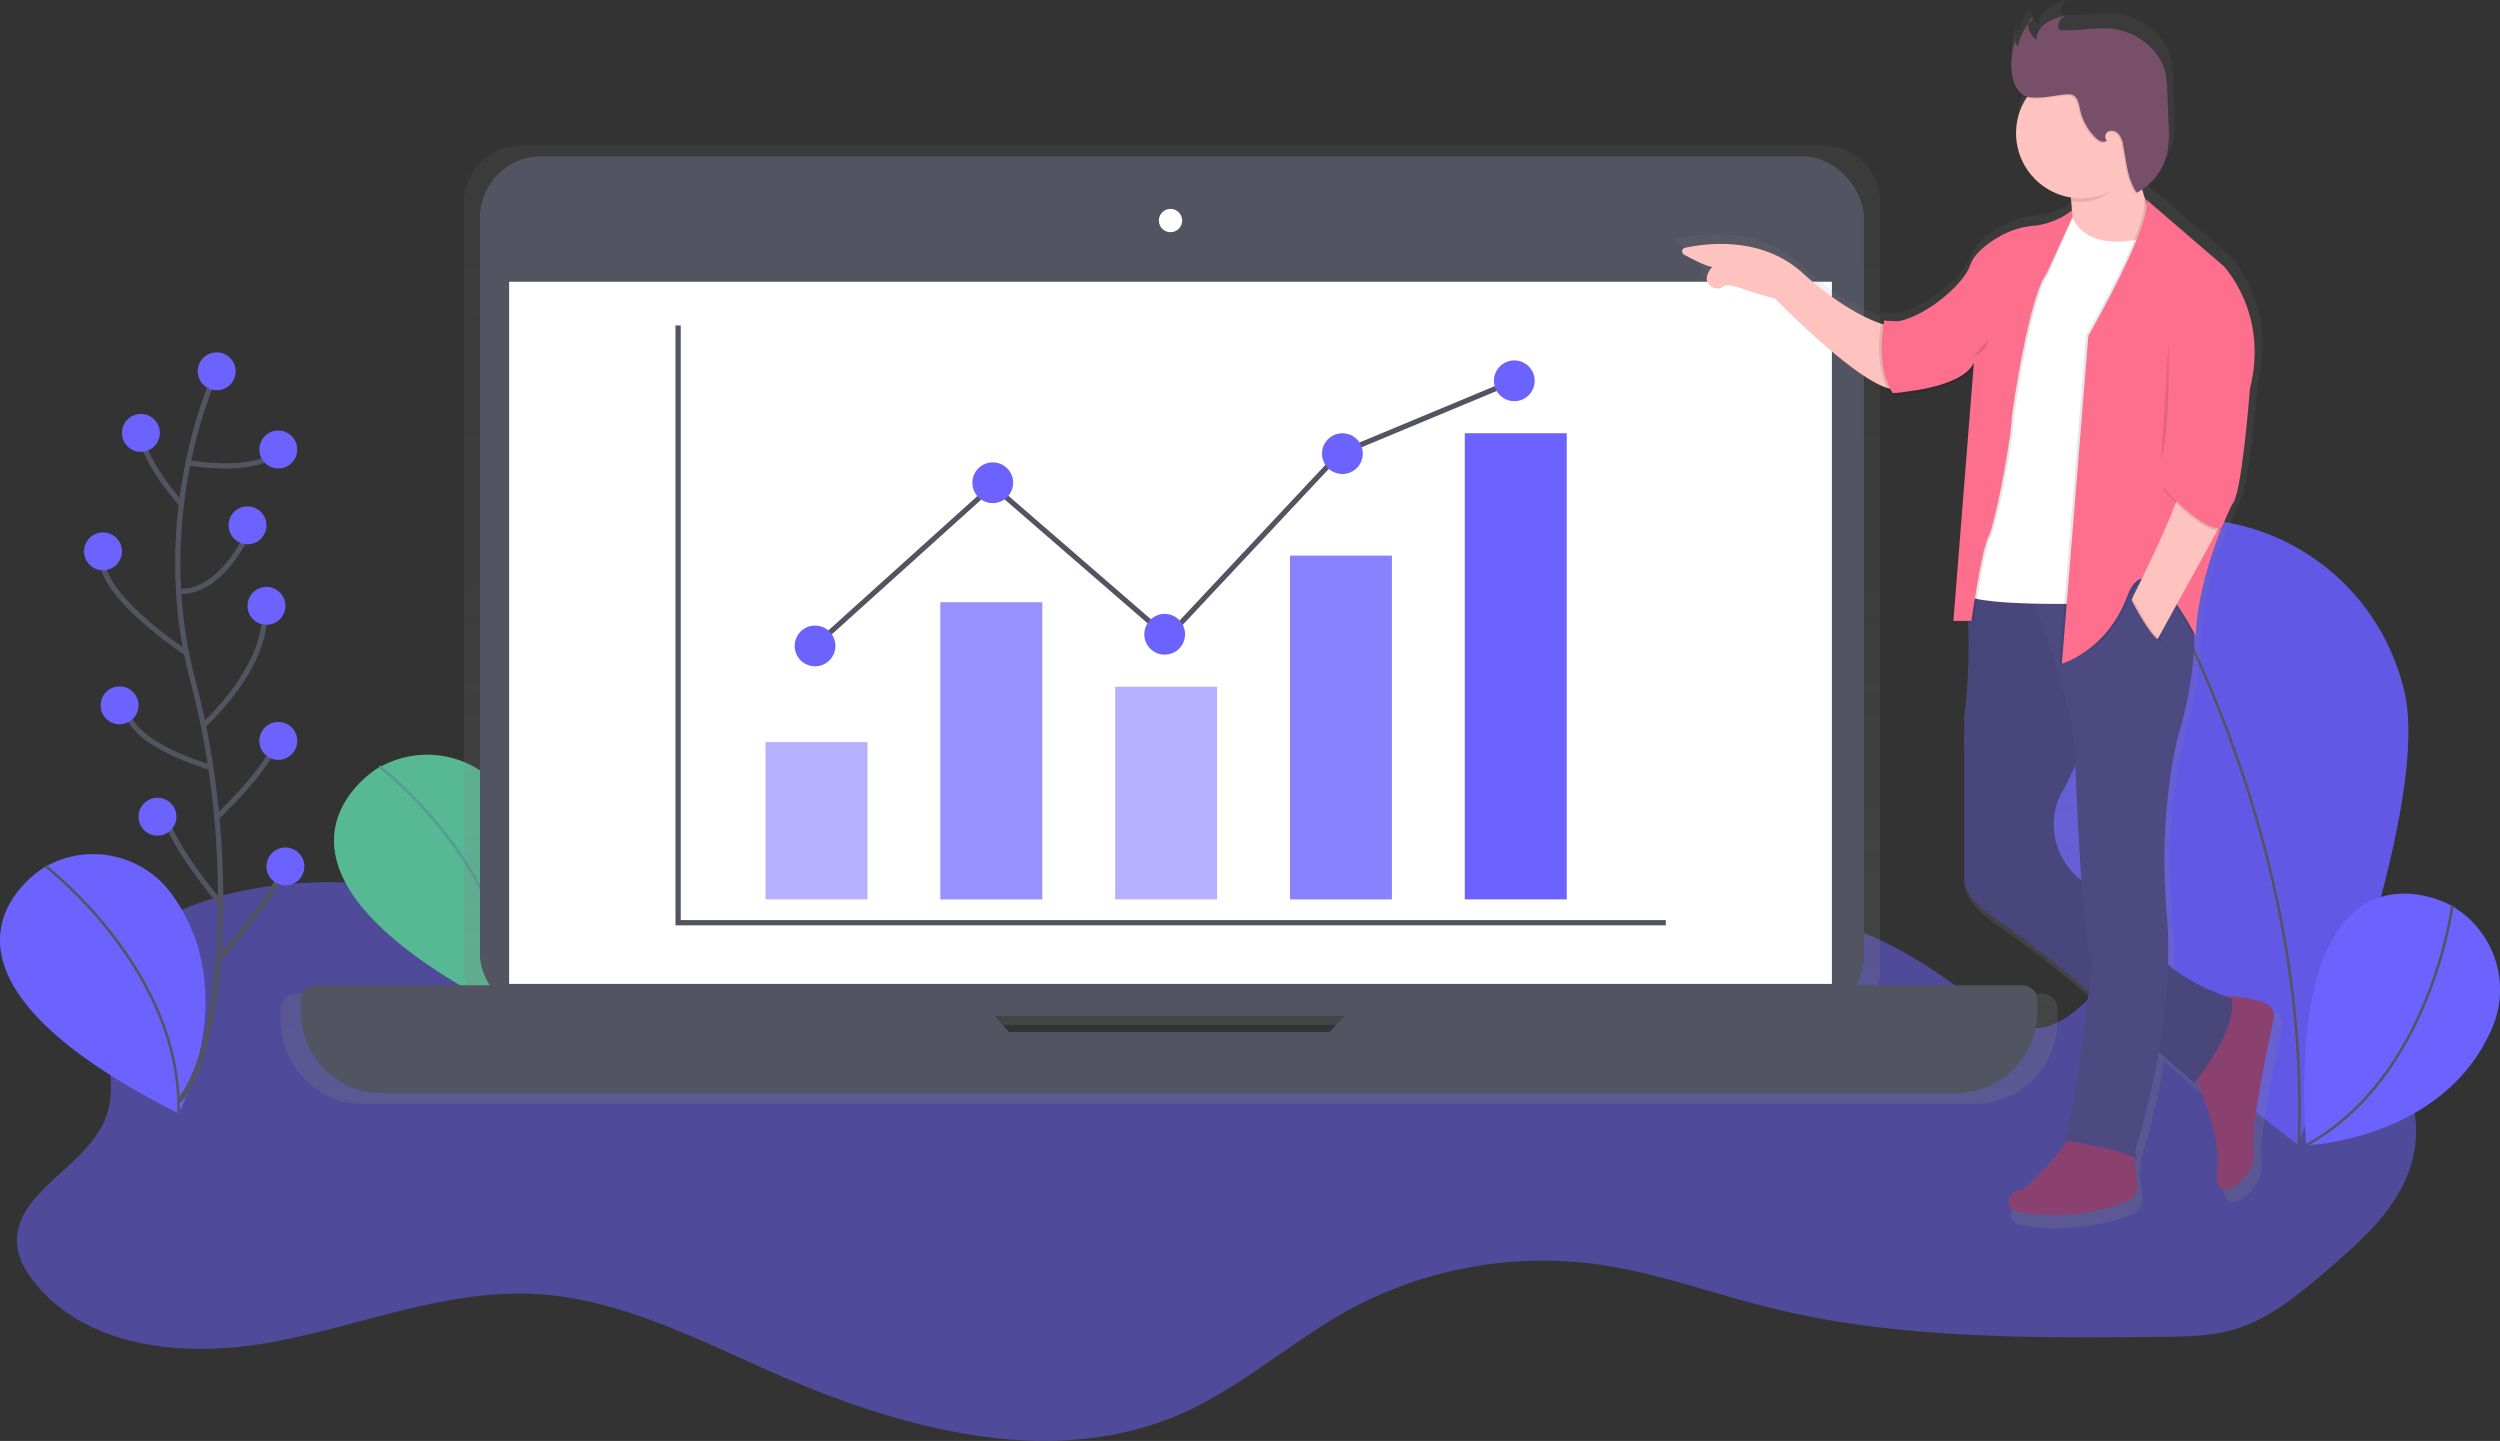 <?xml version="1.0" encoding="UTF-8" standalone="no"?>
<svg
   xmlns:dc="http://purl.org/dc/elements/1.1/"
   xmlns:cc="http://creativecommons.org/ns#"
   xmlns:rdf="http://www.w3.org/1999/02/22-rdf-syntax-ns#"
   xmlns:svg="http://www.w3.org/2000/svg"
   xmlns="http://www.w3.org/2000/svg"
   xmlns:xlink="http://www.w3.org/1999/xlink"
   xmlns:sodipodi="http://sodipodi.sourceforge.net/DTD/sodipodi-0.dtd"
   xmlns:inkscape="http://www.inkscape.org/namespaces/inkscape"
   id="02a143c3-6017-4373-a226-06a05c845178"
   data-name="Layer 1"
   width="954"
   height="549.86"
   viewBox="0 0 954 549.86"
   version="1.1"
   sodipodi:docname="cbs.svg"
   inkscape:version="0.92.4 (5da689c313, 2019-01-14)">
  <rect x="0" y="0" width="954" height="549.86" fill="#333333" stroke="none"/>
  <sodipodi:namedview
     pagecolor="#ffffff"
     bordercolor="#666666"
     borderopacity="1"
     objecttolerance="10"
     gridtolerance="10"
     guidetolerance="10"
     inkscape:pageopacity="0"
     inkscape:pageshadow="2"
     inkscape:window-width="1280"
     inkscape:window-height="747"
     id="namedview11219"
     showgrid="false"
     inkscape:zoom="0.66449955"
     inkscape:cx="505.03371"
     inkscape:cy="274.92999"
     inkscape:window-x="-8"
     inkscape:window-y="-8"
     inkscape:window-maximized="1"
     inkscape:current-layer="02a143c3-6017-4373-a226-06a05c845178" />
  <defs
     id="defs11066">
    <linearGradient
       id="6beaf3f8-3e45-4d0f-940e-4f825d2ab248"
       x1="569.11"
       y1="596.37"
       x2="569.11"
       y2="230.62"
       gradientUnits="userSpaceOnUse">
      <stop
         offset="0"
         stop-color="gray"
         stop-opacity="0.25"
         id="stop11058" />
      <stop
         offset="0.54"
         stop-color="gray"
         stop-opacity="0.12"
         id="stop11060" />
      <stop
         offset="1"
         stop-color="gray"
         stop-opacity="0.1"
         id="stop11062" />
    </linearGradient>
    <linearGradient
       id="618658e0-5682-4211-900b-639feb09c488"
       x1="878.33"
       y1="643.77"
       x2="878.33"
       y2="175.07"
       xlink:href="#6beaf3f8-3e45-4d0f-940e-4f825d2ab248" />
  </defs>
  <title
     id="title11068">finance</title>
  <path
     d="M359.74,535.18c-57.68-19.93-123.63-36.8-177.52-8.16-6.83,3.63-13.56,8.2-17.24,15-9.72,17.89,5.73,41.09-1.8,60s-35.87,28.43-33.55,48.63c.61,5.28,3.47,10.06,6.84,14.18,21.11,25.79,59.81,28.4,92.52,22s64.7-19.67,98-18c32,1.65,61.44,17,90.76,29.92,49.43,21.84,107.16,37.51,156.55,15.56,22.63-10.06,41.34-27.19,63-39.15A155.06,155.06,0,0,1,733,657.6c22,3.1,43,10.9,64.53,16.28,48.9,12.21,99.94,11.81,150.33,11.33,9.38-.09,18.91-.2,27.9-2.88,13.31-4,24.29-13.21,34.86-22.22,13.89-11.83,28.52-24.83,33-42.52,5.29-21-5.66-43.32-21.9-57.59s-37-22.07-57.26-29.59c-5-1.84-10.34-3.71-15.46-2.32-3.36.92-6.19,3.16-8.7,5.57-14.38,13.84-26.53,37.25-46.14,33.49-7-1.34-12.73-6.21-18.27-10.71-29.58-24-69.37-42.53-105.07-29.27-26.11,9.7-44.54,34.61-71,43.4-18.82,6.26-39.27,3.55-59.07,4.77-28.8,1.76-56.83,11.94-85.67,11.32-73.54-1.58-134.81-71.9-208.05-65.2-5.74.52-12,1.84-15.52,6.38"
     transform="translate(-123 -175.07)"
     fill="#6c63ff"
     opacity="0.5"
     id="path11070" />
  <path
     d="M267,468.29S205.89,505.18,318.58,562c0,0,24.83-46.1-2.62-83.69a37,37,0,0,0-48-10.52Z"
     transform="translate(-123 -175.07)"
     fill="#6c63ff"
     id="path11072"
     style="fill:#57b894;fill-opacity:1" />
  <path
     d="M267.73,467.52s52.32,40,50.86,94.45"
     transform="translate(-123 -175.07)"
     fill="none"
     stroke="#535461"
     stroke-miterlimit="10"
     id="path11074"
     style="stroke:#579b94;stroke-opacity:1" />
  <path
     d="M1040.15,437.56c12.38,45.27-40.43,174.24-40.43,174.24S888.6,527.67,876.21,482.4a85,85,0,1,1,163.93-44.85Z"
     transform="translate(-123 -175.07)"
     fill="#6c63ff"
     id="path11076" />
  <path
     d="M1040.15,437.56c12.38,45.27-40.43,174.24-40.43,174.24S888.6,527.67,876.21,482.4a85,85,0,1,1,163.93-44.85Z"
     transform="translate(-123 -175.07)"
     opacity="0.1"
     id="path11078" />
  <path
     d="M936.21,378.27s69.17,104.42,64,233.78"
     transform="translate(-123 -175.07)"
     fill="none"
     stroke="#535461"
     stroke-miterlimit="10"
     id="path11080" />
  <path
     d="M1057.8,520.3s-62.72-34.12-54.78,91.83c0,0,52.32-1.87,70.89-44.55a37,37,0,0,0-15.19-46.75Z"
     transform="translate(-123 -175.07)"
     fill="#6c63ff"
     id="path11082" />
  <path
     d="M1058.83,520.52s-8.1,65.38-55.81,91.61"
     transform="translate(-123 -175.07)"
     fill="none"
     stroke="#535461"
     stroke-miterlimit="10"
     id="path11084" />
  <path
     d="M139.56,506.26s-61.14,36.88,51.56,93.67c0,0,24.83-46.1-2.62-83.69a37,37,0,0,0-48-10.52Z"
     transform="translate(-123 -175.07)"
     fill="#6c63ff"
     id="path11086" />
  <path
     d="M140.26,505.49s52.32,40,50.86,94.45"
     transform="translate(-123 -175.07)"
     fill="none"
     stroke="#535461"
     stroke-miterlimit="10"
     id="path11088" />
  <path
     d="M902.43,554.27H838.18a21.42,21.42,0,0,0,2.24-9.57V252.14a21.51,21.51,0,0,0-21.51-21.51H321.58a21.51,21.51,0,0,0-21.51,21.51V544.71a21.42,21.42,0,0,0,2.24,9.57H235.79A5.69,5.69,0,0,0,230.1,560v4.59a31.82,31.82,0,0,0,31.82,31.82H876.3a31.82,31.82,0,0,0,31.82-31.82V560A5.69,5.69,0,0,0,902.43,554.27Zm-395.89,18.2L501,566.22H637.78l-6.1,6.26Z"
     transform="translate(-123 -175.07)"
     fill="url(#6beaf3f8-3e45-4d0f-940e-4f825d2ab248)"
     id="path11090" />
  <rect
     x="183.16"
     y="59.7"
     width="528.12"
     height="327.99"
     rx="23.26"
     ry="23.26"
     fill="#535461"
     id="rect11092" />
  <rect
     x="194.28"
     y="107.51"
     width="504.77"
     height="267.95"
     fill="#fff"
     id="rect11094" />
  <circle
     cx="446.67"
     cy="84.16"
     r="4.45"
     fill="#fff"
     id="circle11096" />
  <path
     d="M647.6,551.08l-17.34,17.79H508l-15.67-17.79H243.34a5.56,5.56,0,0,0-5.56,5.56v4.48a31.1,31.1,0,0,0,31.1,31.1H869.34a31.1,31.1,0,0,0,31.1-31.1v-4.48a5.56,5.56,0,0,0-5.56-5.56Z"
     transform="translate(-123 -175.07)"
     fill="#535461"
     id="path11098" />
  <polyline
     points="258.77 124.19 258.77 352.11 635.67 352.11"
     fill="none"
     stroke="#535461"
     stroke-miterlimit="10"
     stroke-width="2"
     id="polyline11100" />
  <rect
     x="292.12"
     y="283.18"
     width="38.91"
     height="60.04"
     fill="#6c63ff"
     opacity="0.5"
     id="rect11102" />
  <rect
     x="358.83"
     y="229.81"
     width="38.91"
     height="113.41"
     fill="#6c63ff"
     opacity="0.7"
     id="rect11104" />
  <rect
     x="425.54"
     y="262.05"
     width="38.91"
     height="81.16"
     fill="#6c63ff"
     opacity="0.5"
     id="rect11106" />
  <rect
     x="492.25"
     y="212.02"
     width="38.91"
     height="131.2"
     fill="#6c63ff"
     opacity="0.8"
     id="rect11108" />
  <rect
     x="558.96"
     y="165.32"
     width="38.91"
     height="177.89"
     fill="#6c63ff"
     id="rect11110" />
  <polyline
     points="311.02 246.49 378.84 185.34 445.55 243.15 511.15 173.11 577.86 145.31"
     fill="none"
     stroke="#535461"
     stroke-miterlimit="10"
     stroke-width="2"
     id="polyline11112" />
  <circle
     cx="311.02"
     cy="246.49"
     r="7.78"
     fill="#6c63ff"
     id="circle11114" />
  <circle
     cx="444.44"
     cy="242.04"
     r="7.78"
     fill="#6c63ff"
     id="circle11116" />
  <circle
     cx="512.26"
     cy="173.11"
     r="7.78"
     fill="#6c63ff"
     id="circle11118" />
  <circle
     cx="378.84"
     cy="184.22"
     r="7.78"
     fill="#6c63ff"
     id="circle11120" />
  <circle
     cx="577.86"
     cy="145.31"
     r="7.78"
     fill="#6c63ff"
     id="circle11122" />
  <path
     d="M990.31,560.82c-4.1-1.35-10.18-2.91-15-2.36-4.59-1.67-15.38-6-22.75-12.52a164.07,164.07,0,0,0-.49-19.22c-3.77-42.87,4.71-71.13,4.71-71.13s6.66-21.56,5.93-39.45c.43.81.67,1.29.67,1.29.58-15.43,5.84-31.4,9.78-41.35a3.32,3.32,0,0,0,.44-.16L978,365.48a9.06,9.06,0,0,0,.83-1.93l.71-1.65-.21-.09c.07-.27.14-.56.21-.85h0c2.81-11.89,5-40.09,5-40.09,7.54-29.68-10.36-48-10.36-48l-30.38-26.14a3.85,3.85,0,0,1,.3,1.07l-.25-.22c-.43-1.23-.9-2.7-1.36-4.38a23.1,23.1,0,0,0,3-2.57,23.33,23.33,0,0,0,6.81-12.15,46.07,46.07,0,0,0,.45-11l-.5-12.61a40,40,0,0,0-.75-7.35c-2.29-10-12.54-17-22.83-17.46a83.45,83.45,0,0,0-9.8.52,65.93,65.93,0,0,1-8,.17,1.44,1.44,0,0,1-.86-.23,1.26,1.26,0,0,1-.37-.87,4.34,4.34,0,0,1,1.06-3.25,4,4,0,0,1,1.38-.79l-.73.17a4,4,0,0,1,1.2-.65,23.29,23.29,0,0,0-7.58,2.75,9.79,9.79,0,0,0-1.77,1.49,7.73,7.73,0,0,0-2.56,4.76,8.86,8.86,0,0,1-2.7-4,4,4,0,0,1,0-1.94q-.27.33-.52.68c0-.07,0-.14,0-.21a20.22,20.22,0,0,0-4,8.14,3.17,3.17,0,0,1-.72-2.34c-.15.47-.29.94-.42,1.41a3.26,3.26,0,0,1,0-.94,32.21,32.21,0,0,0-1.57,11.18c0,3.78,1.68,9.67,5.73,11,.21.07.42.12.64.17a25.43,25.43,0,0,0,17.15,38.84q.1.69.19,1.45l.16,0c.11,1,.2,2.1.26,3.22a21.67,21.67,0,0,1-3.34,2.68,27.54,27.54,0,0,1-11.12,3.68,33.1,33.1,0,0,0-13.37,4c-4.85,2.71-10.2,6.66-11.88,11.46-2.8,8-18.22,20.45-28.56,22l-3.68-.21-.27-.08v.07l-.9-.05-.05,0h-.24v.05l-.93-.05s-.09.43-.22,1.19c-5.2-1.79-16.25-6.75-30.63-19.8-16-14.53-37.65-11.67-46-9.84a1.43,1.43,0,0,0-.38,2.65c3.37,1.85,8.59,4.54,11,4.84,0,0-5,5.23.32,8a3.86,3.86,0,0,0,4-.39c2.58-1.89,9.75,2.39,20.14,4.62,0,0,29.32,30.34,43.88,35a20.93,20.93,0,0,0,1.11,1.93l.9-.07,0,.07H845l.11,1s22.64-1.19,30-9.41a11.79,11.79,0,0,0,1.43-1.53l-7.87,99h.07l-.07.94h5.79A218.25,218.25,0,0,1,872.89,449v64.54s-.3,5.68,11.5,14a441.06,441.06,0,0,1,35.72,27.69l1.43,1.24c-2.17,19.75-6.71,56.56-10.5,57.93l2.34.41c-4,5.07-15.36,19-18.82,19.37-4.24.47-7.07,7.07,0,8.48a79.21,79.21,0,0,0,42-4.14,6.41,6.41,0,0,0,4-6.82l-1.37-10.4a1.46,1.46,0,0,1,.6.63c.94,2.83,0-3.77,0-3.77a294.73,294.73,0,0,0,9.11-38l14,12.1s.28-.35.77-1c3.43,7.78,9.55,23.7,8.18,35.36-1.88,16,16,1.88,14.13-7.54-1.52-7.62,5.28-39.92,7.93-52A5.37,5.37,0,0,0,990.31,560.82Z"
     transform="translate(-123 -175.07)"
     fill="url(#618658e0-5682-4211-900b-639feb09c488)"
     id="path11124" />
  <path
     d="M844,299.49s-13.34-2.3-33.12-20.24c-15.65-14.19-36.76-11.4-44.9-9.61a1.39,1.39,0,0,0-.37,2.58c3.29,1.8,8.39,4.43,10.78,4.73,0,0-4.93,5.1.31,7.83a3.77,3.77,0,0,0,3.94-.38c2.52-1.84,9.52,2.34,19.67,4.51,0,0,39.56,40.94,48.76,34Z"
     transform="translate(-123 -175.07)"
     fill="#fec3be"
     id="path11126" />
  <path
     d="M912.11,243.83s3.68,15.64,0,26.68l16.56,2.3,14.72-7.36v-9.66s-6.9-14.72-5.06-31.74Z"
     transform="translate(-123 -175.07)"
     fill="#fec3be"
     id="path11128" />
  <path
     d="M959,582.83s12,23.46,10.12,39.1,15.64,1.84,13.8-7.36c-1.49-7.44,5.15-39,7.74-50.74a5.24,5.24,0,0,0-3.48-6.11c-5.53-1.82-14.79-4.05-19.44-.64C960.87,562.13,959,582.83,959,582.83Z"
     transform="translate(-123 -175.07)"
     fill="#8b416f"
     id="path11130" />
  <path
     d="M913.49,608.59s-15.64,20.24-19.78,20.7-6.9,6.9,0,8.28a77.34,77.34,0,0,0,41-4,6.26,6.26,0,0,0,3.93-6.66L936,607.21Z"
     transform="translate(-123 -175.07)"
     fill="#8b416f"
     id="path11132" />
  <path
     d="M887.73,393.78l-15,2a219.53,219.53,0,0,1-.18,52.73v63s-.29,5.55,11.23,13.62a430.67,430.67,0,0,1,34.88,27l41.74,36.16s16.56-20.24,14.26-32.2c0,0-27.6-8.74-31.28-23-2.11-8.16-12.81-15-21.57-19.3a26.82,26.82,0,0,1-14.35-30.44,23.47,23.47,0,0,1,2.35-5.91c7.36-12.88,17.94-41.86,17.94-41.86L907.51,397Z"
     transform="translate(-123 -175.07)"
     fill="#4d4981"
     id="path11134" />
  <path
     d="M887.73,393.78l-15,2a219.53,219.53,0,0,1-.18,52.73v63s-.29,5.55,11.23,13.62a430.67,430.67,0,0,1,34.88,27l41.74,36.16s16.56-20.24,14.26-32.2c0,0-27.6-8.74-31.28-23-2.11-8.16-12.81-15-21.57-19.3a26.82,26.82,0,0,1-14.35-30.44,23.47,23.47,0,0,1,2.35-5.91c7.36-12.88,17.94-41.86,17.94-41.86L907.51,397Z"
     transform="translate(-123 -175.07)"
     opacity="0.05"
     id="path11136" />
  <path
     d="M909.81,610s27.14,4.6,28.06,7.36,0-3.68,0-3.68,15.64-47.38,12-89.23,4.6-69.46,4.6-69.46,9.66-31.28,4.14-49.22-63.48-10.12-63.48-10.12,20.24,47.38,19.78,69.92c0,0,2.3,68.08,6.44,75.9C921.31,541.43,914.87,608.13,909.81,610Z"
     transform="translate(-123 -175.07)"
     fill="#4d4981"
     id="path11138" />
  <path
     d="M913,255.79s2.76,17,30.36,9.66L925,405.28s-53.36,1.84-52.9-4.6l11-84.63Z"
     transform="translate(-123 -175.07)"
     fill="#fff"
     id="path11140" />
  <path
     d="M913.72,254.87a22.42,22.42,0,0,1-13.29,6.31,32.33,32.33,0,0,0-13.06,3.88c-4.73,2.65-10,6.5-11.6,11.19-3.22,9.2-23.46,24.38-32.66,21.16l3.22,27.6s26.22-1.38,30.82-11.5L869.34,412h6.9s3.68-26.68,6.44-32.2,8.28-35.88,8.74-43.24,7.36-49.68,13.34-57l9-21.85Z"
     transform="translate(-123 -175.07)"
     opacity="0.1"
     id="path11142" />
  <path
     d="M913.72,256.25a28.47,28.47,0,0,1-14.21,5.85A32.33,32.33,0,0,0,886.46,266c-4.73,2.65-10,6.5-11.6,11.19-3.22,9.2-23.46,24.38-32.66,21.16l3.22,27.6s26.22-1.38,30.82-11.5l-7.82,98.43h6.9s3.68-26.68,6.44-32.2,8.28-35.88,8.74-43.24,7.36-49.68,13.34-57L913.72,259Z"
     transform="translate(-123 -175.07)"
     opacity="0.1"
     id="path11144" />
  <path
     d="M913.72,255.33a28.47,28.47,0,0,1-14.21,5.85,32.33,32.33,0,0,0-13.06,3.88c-4.73,2.65-10,6.5-11.6,11.19-3.22,9.2-23.46,24.38-32.66,21.16l3.22,27.6s26.22-1.38,30.82-11.5L868.42,412h6.9s3.68-26.68,6.44-32.2,8.28-35.88,8.74-43.24,7.36-49.68,13.34-57l9.89-21.39Z"
     transform="translate(-123 -175.07)"
     fill="#fd6f8d"
     id="path11146" />
  <path
     d="M937.18,237.62c-.6-4.36.6-7.08,1.15-12.19l-26.22,19.78s.63,2.67,1.11,6.58a25,25,0,0,0,4,.32C926.32,252.11,932.87,245,937.18,237.62Z"
     transform="translate(-123 -175.07)"
     opacity="0.1"
     id="path11148" />
  <circle
     cx="794.17"
     cy="50.83"
     r="24.84"
     fill="#fec3be"
     id="circle11150" />
  <path
     d="M890.06,201.55a31.44,31.44,0,0,1,2-12.29,3.07,3.07,0,0,0,.52,4,19.68,19.68,0,0,1,6.24-11.06c-1.77.29-2.68,2.48-2.24,4.22a9.6,9.6,0,0,0,3.07,4.32c-.15-2.63,1.59-5.09,3.79-6.53a22.74,22.74,0,0,1,7.4-2.68,4.29,4.29,0,0,0-2.84,4.4,1.23,1.23,0,0,0,.37.85,1.41,1.41,0,0,0,.84.22,64.38,64.38,0,0,0,7.77-.17,81.49,81.49,0,0,1,9.57-.51c10,.42,20.05,7.25,22.29,17a39.09,39.09,0,0,1,.73,7.18l.49,12.31a45,45,0,0,1-.44,10.76,22.8,22.8,0,0,1-11.71,15.48c-3.61-5.23-3.93-11.95-5.18-18.18a9.2,9.2,0,0,0-1.56-4,3.51,3.51,0,0,0-3.85-1.3c-1.35.54-1.93,2.6-.81,3.52-1,1.18-2.87.3-4-.75a21.48,21.48,0,0,1-6.23-11.13c-.45-2.14-.9-4.78-3-5.51a5.58,5.58,0,0,0-2.22-.15c-4.38.3-11.23,2.11-15.47.72C891.7,211,890.06,205.24,890.06,201.55Z"
     transform="translate(-123 -175.07)"
     opacity="0.1"
     id="path11152" />
  <path
     d="M890.52,201.09a31.44,31.44,0,0,1,2-12.29,3.07,3.07,0,0,0,.52,4,19.68,19.68,0,0,1,6.24-11.06c-1.77.29-2.68,2.48-2.24,4.22a9.6,9.6,0,0,0,3.07,4.32c-.15-2.63,1.59-5.09,3.79-6.53a22.74,22.74,0,0,1,7.4-2.68,4.29,4.29,0,0,0-2.84,4.4,1.23,1.23,0,0,0,.37.85,1.41,1.41,0,0,0,.84.22,64.38,64.38,0,0,0,7.77-.17,81.49,81.49,0,0,1,9.57-.51c10,.42,20.05,7.25,22.29,17a39.09,39.09,0,0,1,.73,7.18l.49,12.31a45,45,0,0,1-.44,10.76,22.8,22.8,0,0,1-11.71,15.48c-3.61-5.23-3.93-11.95-5.18-18.18a9.2,9.2,0,0,0-1.56-4,3.51,3.51,0,0,0-3.85-1.3c-1.35.54-1.93,2.6-.81,3.52-1,1.18-2.87.3-4-.75a21.48,21.48,0,0,1-6.23-11.13c-.45-2.14-.9-4.78-3-5.51a5.58,5.58,0,0,0-2.22-.15c-4.38.3-11.23,2.11-15.47.72C892.16,210.53,890.52,204.78,890.52,201.09Z"
     transform="translate(-123 -175.07)"
     fill="#784f69"
     id="path11154" />
  <path
     d="M841,297.42s-3.68,17,3.22,27.6l3.91-.32-2.13-27Z"
     transform="translate(-123 -175.07)"
     opacity="0.1"
     id="path11156" />
  <path
     d="M842,297.42s-3.68,17,3.22,27.6l3.91-.32-2.13-27Z"
     transform="translate(-123 -175.07)"
     fill="#fd6f8d"
     id="path11158" />
  <path
     d="M940.86,251l29.67,25.53s17.48,17.94,10.12,46.92c0,0-3.22,42.32-6.9,44.16,0,0-12.88,25.76-13.8,50.14,0,0-17.25-34.73-25.07-13.57s-26,24.15-26,24.15L919,303.17S944.54,258.78,940.86,251Z"
     transform="translate(-123 -175.07)"
     opacity="0.1"
     id="path11160" />
  <path
     d="M941.78,251l29.67,25.53s17.48,17.94,10.12,46.92c0,0-3.22,42.32-6.9,44.16,0,0-12.88,25.76-13.8,50.14,0,0-18.17-36.57-26-15.41s-25.07,26-25.07,26l10.12-125.11S945.46,258.78,941.78,251Z"
     transform="translate(-123 -175.07)"
     fill="#fd6f8d"
     id="path11162" />
  <path
     d="M955.35,358.83s7.36-5.06,19.32,8.74l-29.44,53.36L935.34,406S956.27,364.81,955.35,358.83Z"
     transform="translate(-123 -175.07)"
     fill="#fec3be"
     id="path11164" />
  <path
     d="M948.22,361.82s16.28,18.28,22.63,15.35l5.88-13.69L954.66,354Z"
     transform="translate(-123 -175.07)"
     opacity="0.1"
     id="path11166" />
  <path
     d="M948.22,360.9s16.28,18.28,22.63,15.35l5.88-13.69-22.07-9.48Z"
     transform="translate(-123 -175.07)"
     fill="#fd6f8d"
     id="path11168" />
  <path
     d="M936.34,402.51s7.75,15.88,11.88,16.8l-6,6.9-8.74-16.56Z"
     transform="translate(-123 -175.07)"
     opacity="0.1"
     id="path11170" />
  <path
     d="M935.88,403s7.75,15.88,11.88,16.8l-6,6.9L933,410.11Z"
     transform="translate(-123 -175.07)"
     fill="#4d4981"
     id="path11172" />
  <path
     d="M950.52,304.78s.92,33.12-2.76,45.54"
     transform="translate(-123 -175.07)"
     opacity="0.1"
     id="path11174" />
  <path
     d="M876,311.22s5.52-1.84,5.52-6.44"
     transform="translate(-123 -175.07)"
     opacity="0.1"
     id="path11176" />
  <path
     d="M205.69,316.76s-26.22,54.24-9,118.43,11.75,141-5.42,160"
     transform="translate(-123 -175.07)"
     fill="none"
     stroke="#535461"
     stroke-miterlimit="10"
     stroke-width="2"
     id="path11178" />
  <circle
     cx="82.69"
     cy="141.7"
     r="7.23"
     fill="#6c63ff"
     id="circle11180" />
  <path
     d="M194.79,351.65s27.18,4.9,34.41-5"
     transform="translate(-123 -175.07)"
     fill="none"
     stroke="#535461"
     stroke-miterlimit="10"
     stroke-width="2"
     id="path11182" />
  <path
     d="M192.21,367.4s-16.35-18.09-15.45-28.94"
     transform="translate(-123 -175.07)"
     fill="none"
     stroke="#535461"
     stroke-miterlimit="10"
     stroke-width="2"
     id="path11184" />
  <path
     d="M190.82,400.54s14.87,3.92,28.44-25"
     transform="translate(-123 -175.07)"
     fill="none"
     stroke="#535461"
     stroke-miterlimit="10"
     stroke-width="2"
     id="path11186" />
  <path
     d="M194.79,424.64s-37-23.81-32.49-39.17"
     transform="translate(-123 -175.07)"
     fill="none"
     stroke="#535461"
     stroke-miterlimit="10"
     stroke-width="2"
     id="path11188" />
  <path
     d="M200.57,451.89s25.92-23,23.21-45.63"
     transform="translate(-123 -175.07)"
     fill="none"
     stroke="#535461"
     stroke-miterlimit="10"
     stroke-width="2"
     id="path11190" />
  <path
     d="M203.39,467.91s-33-9.22-32-23.68"
     transform="translate(-123 -175.07)"
     fill="none"
     stroke="#535461"
     stroke-miterlimit="10"
     stroke-width="2"
     id="path11192" />
  <path
     d="M205.69,487s20.79-19.26,23.5-31"
     transform="translate(-123 -175.07)"
     fill="none"
     stroke="#535461"
     stroke-miterlimit="10"
     stroke-width="2"
     id="path11194" />
  <path
     d="M207.14,519.75s-21.33-24.9-22.24-37.55"
     transform="translate(-123 -175.07)"
     fill="none"
     stroke="#535461"
     stroke-miterlimit="10"
     stroke-width="2"
     id="path11196" />
  <path
     d="M207.14,540.36s23.87-26.52,25.67-39.17"
     transform="translate(-123 -175.07)"
     fill="none"
     stroke="#535461"
     stroke-miterlimit="10"
     stroke-width="2"
     id="path11198" />
  <circle
     cx="53.76"
     cy="165.2"
     r="7.23"
     fill="#6c63ff"
     id="circle11200" />
  <circle
     cx="45.63"
     cy="269.16"
     r="7.23"
     fill="#6c63ff"
     id="circle11202" />
  <circle
     cx="39.3"
     cy="210.4"
     r="7.23"
     fill="#6c63ff"
     id="circle11204" />
  <circle
     cx="106.2"
     cy="171.53"
     r="7.23"
     fill="#6c63ff"
     id="circle11206" />
  <circle
     cx="106.2"
     cy="282.72"
     r="7.23"
     fill="#6c63ff"
     id="circle11208" />
  <circle
     cx="94.45"
     cy="200.46"
     r="7.23"
     fill="#6c63ff"
     id="circle11210" />
  <circle
     cx="108.91"
     cy="330.64"
     r="7.23"
     fill="#6c63ff"
     id="circle11212" />
  <circle
     cx="60.09"
     cy="311.65"
     r="7.23"
     fill="#6c63ff"
     id="circle11214" />
  <circle
     cx="101.68"
     cy="231.19"
     r="7.23"
     fill="#6c63ff"
     id="circle11216" />
</svg>
